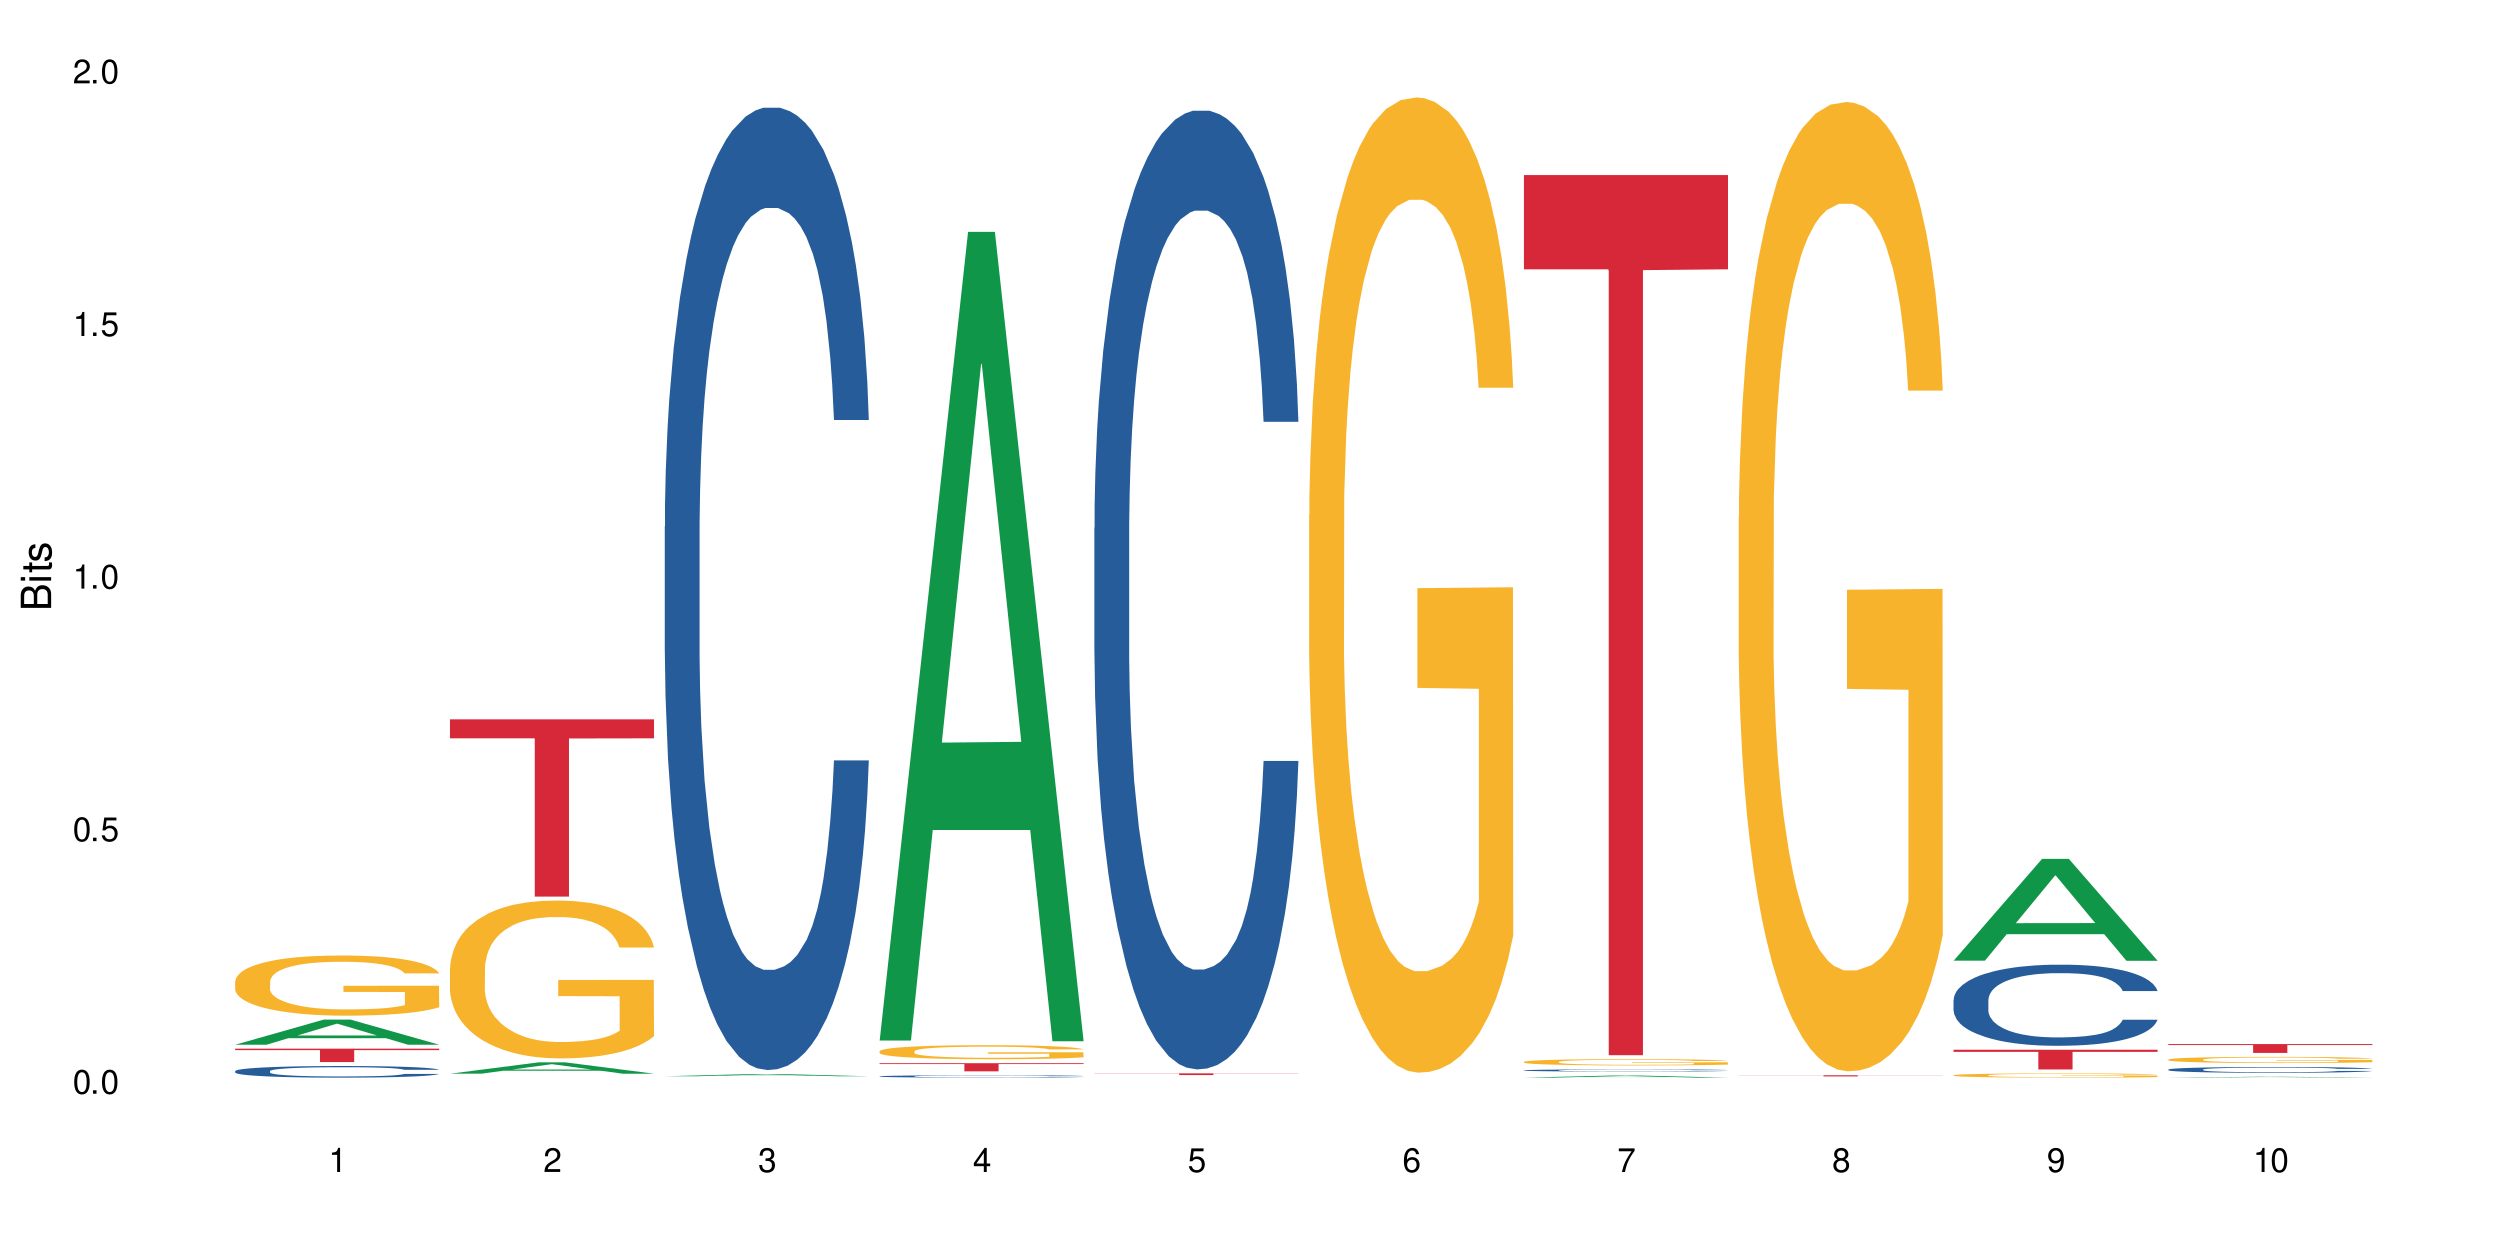 <?xml version="1.0" encoding="UTF-8"?>
<svg xmlns="http://www.w3.org/2000/svg" xmlns:xlink="http://www.w3.org/1999/xlink" width="720" height="360" viewBox="0 0 720 360">
<defs>
<g>
<g id="glyph-0-0">
</g>
<g id="glyph-0-1">
<path d="M 2.641 -6.938 C 2 -6.938 1.422 -6.656 1.078 -6.172 C 0.641 -5.562 0.406 -4.641 0.406 -3.359 C 0.406 -1.016 1.188 0.219 2.641 0.219 C 4.078 0.219 4.859 -1.016 4.859 -3.297 C 4.859 -4.641 4.656 -5.547 4.203 -6.172 C 3.844 -6.656 3.281 -6.938 2.641 -6.938 Z M 2.641 -6.188 C 3.547 -6.188 4 -5.25 4 -3.375 C 4 -1.406 3.562 -0.484 2.625 -0.484 C 1.734 -0.484 1.281 -1.438 1.281 -3.344 C 1.281 -5.25 1.734 -6.188 2.641 -6.188 Z M 2.641 -6.188 "/>
</g>
<g id="glyph-0-2">
<path d="M 1.828 -1 L 0.828 -1 L 0.828 0 L 1.828 0 Z M 1.828 -1 "/>
</g>
<g id="glyph-0-3">
<path d="M 4.562 -6.797 L 1.062 -6.797 L 0.547 -3.094 L 1.328 -3.094 C 1.719 -3.562 2.047 -3.734 2.578 -3.734 C 3.484 -3.734 4.062 -3.109 4.062 -2.094 C 4.062 -1.125 3.484 -0.531 2.578 -0.531 C 1.828 -0.531 1.375 -0.906 1.188 -1.672 L 0.328 -1.672 C 0.453 -1.109 0.547 -0.844 0.75 -0.594 C 1.125 -0.078 1.828 0.219 2.594 0.219 C 3.969 0.219 4.922 -0.781 4.922 -2.219 C 4.922 -3.562 4.031 -4.484 2.719 -4.484 C 2.25 -4.484 1.859 -4.359 1.469 -4.062 L 1.734 -5.969 L 4.562 -5.969 Z M 4.562 -6.797 "/>
</g>
<g id="glyph-0-4">
<path d="M 2.484 -4.938 L 2.484 0 L 3.328 0 L 3.328 -6.938 L 2.766 -6.938 C 2.469 -5.875 2.281 -5.734 0.984 -5.562 L 0.984 -4.938 Z M 2.484 -4.938 "/>
</g>
<g id="glyph-0-5">
<path d="M 4.859 -0.828 L 1.281 -0.828 C 1.359 -1.406 1.672 -1.781 2.5 -2.281 L 3.469 -2.828 C 4.406 -3.344 4.906 -4.062 4.906 -4.906 C 4.906 -5.484 4.672 -6.031 4.266 -6.406 C 3.859 -6.766 3.375 -6.938 2.719 -6.938 C 1.859 -6.938 1.219 -6.625 0.844 -6.031 C 0.609 -5.672 0.5 -5.234 0.484 -4.531 L 1.328 -4.531 C 1.359 -5.016 1.406 -5.281 1.531 -5.516 C 1.75 -5.938 2.188 -6.203 2.703 -6.203 C 3.469 -6.203 4.031 -5.641 4.031 -4.891 C 4.031 -4.344 3.719 -3.859 3.125 -3.516 L 2.234 -3 C 0.812 -2.172 0.406 -1.531 0.328 -0.016 L 4.859 -0.016 Z M 4.859 -0.828 "/>
</g>
<g id="glyph-0-6">
<path d="M 2.125 -3.188 L 2.578 -3.188 C 3.5 -3.188 3.984 -2.766 3.984 -1.922 C 3.984 -1.062 3.469 -0.531 2.594 -0.531 C 1.656 -0.531 1.203 -1 1.156 -2.016 L 0.312 -2.016 C 0.344 -1.453 0.438 -1.094 0.609 -0.781 C 0.953 -0.109 1.625 0.219 2.547 0.219 C 3.953 0.219 4.859 -0.625 4.859 -1.938 C 4.859 -2.828 4.516 -3.297 3.703 -3.594 C 4.344 -3.844 4.656 -4.328 4.656 -5.031 C 4.656 -6.219 3.875 -6.938 2.578 -6.938 C 1.203 -6.938 0.484 -6.172 0.453 -4.703 L 1.297 -4.703 C 1.312 -5.125 1.344 -5.359 1.453 -5.578 C 1.641 -5.969 2.062 -6.203 2.594 -6.203 C 3.344 -6.203 3.797 -5.75 3.797 -5 C 3.797 -4.516 3.609 -4.219 3.25 -4.047 C 3.016 -3.953 2.703 -3.922 2.125 -3.906 Z M 2.125 -3.188 "/>
</g>
<g id="glyph-0-7">
<path d="M 3.141 -1.672 L 3.141 0 L 3.984 0 L 3.984 -1.672 L 4.984 -1.672 L 4.984 -2.438 L 3.984 -2.438 L 3.984 -6.938 L 3.359 -6.938 L 0.266 -2.578 L 0.266 -1.672 Z M 3.141 -2.438 L 1 -2.438 L 3.141 -5.5 Z M 3.141 -2.438 "/>
</g>
<g id="glyph-0-8">
<path d="M 4.781 -5.125 C 4.609 -6.266 3.891 -6.938 2.844 -6.938 C 2.094 -6.938 1.422 -6.578 1.031 -5.953 C 0.594 -5.266 0.406 -4.422 0.406 -3.172 C 0.406 -2 0.578 -1.25 0.984 -0.641 C 1.359 -0.078 1.953 0.219 2.703 0.219 C 3.984 0.219 4.922 -0.75 4.922 -2.094 C 4.922 -3.375 4.062 -4.281 2.844 -4.281 C 2.172 -4.281 1.641 -4.031 1.281 -3.516 C 1.281 -5.234 1.828 -6.188 2.797 -6.188 C 3.391 -6.188 3.797 -5.797 3.938 -5.125 Z M 2.734 -3.531 C 3.547 -3.531 4.062 -2.953 4.062 -2.031 C 4.062 -1.156 3.484 -0.531 2.703 -0.531 C 1.922 -0.531 1.328 -1.188 1.328 -2.078 C 1.328 -2.938 1.906 -3.531 2.734 -3.531 Z M 2.734 -3.531 "/>
</g>
<g id="glyph-0-9">
<path d="M 4.984 -6.797 L 0.438 -6.797 L 0.438 -5.969 L 4.109 -5.969 C 2.5 -3.656 1.828 -2.234 1.328 0 L 2.219 0 C 2.594 -2.172 3.453 -4.047 4.984 -6.094 Z M 4.984 -6.797 "/>
</g>
<g id="glyph-0-10">
<path d="M 3.75 -3.656 C 4.469 -4.094 4.688 -4.438 4.688 -5.078 C 4.688 -6.172 3.844 -6.938 2.641 -6.938 C 1.438 -6.938 0.594 -6.172 0.594 -5.094 C 0.594 -4.438 0.812 -4.094 1.516 -3.656 C 0.734 -3.266 0.359 -2.703 0.359 -1.922 C 0.359 -0.656 1.281 0.219 2.641 0.219 C 3.984 0.219 4.922 -0.656 4.922 -1.922 C 4.922 -2.703 4.531 -3.266 3.75 -3.656 Z M 2.641 -6.188 C 3.359 -6.188 3.812 -5.75 3.812 -5.062 C 3.812 -4.406 3.344 -3.984 2.641 -3.984 C 1.922 -3.984 1.453 -4.406 1.453 -5.078 C 1.453 -5.75 1.922 -6.188 2.641 -6.188 Z M 2.641 -3.266 C 3.484 -3.266 4.062 -2.719 4.062 -1.906 C 4.062 -1.078 3.484 -0.531 2.625 -0.531 C 1.797 -0.531 1.219 -1.094 1.219 -1.906 C 1.219 -2.719 1.781 -3.266 2.641 -3.266 Z M 2.641 -3.266 "/>
</g>
<g id="glyph-0-11">
<path d="M 0.516 -1.578 C 0.672 -0.453 1.406 0.219 2.438 0.219 C 3.188 0.219 3.859 -0.141 4.266 -0.766 C 4.688 -1.453 4.891 -2.297 4.891 -3.547 C 4.891 -4.719 4.703 -5.453 4.312 -6.078 C 3.938 -6.641 3.344 -6.938 2.594 -6.938 C 1.297 -6.938 0.359 -5.969 0.359 -4.625 C 0.359 -3.344 1.234 -2.453 2.453 -2.453 C 3.094 -2.453 3.578 -2.672 4.016 -3.203 C 4 -1.484 3.469 -0.531 2.5 -0.531 C 1.906 -0.531 1.484 -0.906 1.359 -1.578 Z M 2.578 -6.203 C 3.375 -6.203 3.969 -5.531 3.969 -4.641 C 3.969 -3.797 3.391 -3.188 2.547 -3.188 C 1.734 -3.188 1.234 -3.766 1.234 -4.688 C 1.234 -5.562 1.797 -6.203 2.578 -6.203 Z M 2.578 -6.203 "/>
</g>
<g id="glyph-1-0">
</g>
<g id="glyph-1-1">
<path d="M 0 -0.953 L 0 -4.891 C 0 -5.719 -0.234 -6.344 -0.734 -6.797 C -1.188 -7.234 -1.812 -7.469 -2.5 -7.469 C -3.547 -7.469 -4.188 -7 -4.625 -5.875 C -4.984 -6.688 -5.625 -7.094 -6.531 -7.094 C -7.172 -7.094 -7.734 -6.859 -8.141 -6.391 C -8.562 -5.922 -8.75 -5.344 -8.75 -4.5 L -8.75 -0.953 Z M -4.984 -2.062 L -7.766 -2.062 L -7.766 -4.219 C -7.766 -4.844 -7.688 -5.203 -7.453 -5.5 C -7.219 -5.812 -6.859 -5.969 -6.375 -5.969 C -5.891 -5.969 -5.531 -5.812 -5.297 -5.5 C -5.062 -5.203 -4.984 -4.844 -4.984 -4.219 Z M -0.984 -2.062 L -4 -2.062 L -4 -4.781 C -4 -5.766 -3.438 -6.359 -2.484 -6.359 C -1.547 -6.359 -0.984 -5.766 -0.984 -4.781 Z M -0.984 -2.062 "/>
</g>
<g id="glyph-1-2">
<path d="M -6.281 -1.797 L -6.281 -0.797 L 0 -0.797 L 0 -1.797 Z M -8.75 -1.797 L -8.75 -0.797 L -7.484 -0.797 L -7.484 -1.797 Z M -8.75 -1.797 "/>
</g>
<g id="glyph-1-3">
<path d="M -6.281 -3.047 L -6.281 -2.016 L -8.016 -2.016 L -8.016 -1.016 L -6.281 -1.016 L -6.281 -0.172 L -5.469 -0.172 L -5.469 -1.016 L -0.719 -1.016 C -0.078 -1.016 0.281 -1.453 0.281 -2.234 C 0.281 -2.5 0.25 -2.719 0.188 -3.047 L -0.641 -3.047 C -0.609 -2.906 -0.594 -2.766 -0.594 -2.562 C -0.594 -2.141 -0.719 -2.016 -1.156 -2.016 L -5.469 -2.016 L -5.469 -3.047 Z M -6.281 -3.047 "/>
</g>
<g id="glyph-1-4">
<path d="M -4.531 -5.25 C -5.766 -5.25 -6.469 -4.422 -6.469 -2.969 C -6.469 -1.516 -5.719 -0.562 -4.547 -0.562 C -3.562 -0.562 -3.094 -1.062 -2.734 -2.562 L -2.516 -3.484 C -2.344 -4.188 -2.094 -4.469 -1.641 -4.469 C -1.047 -4.469 -0.641 -3.875 -0.641 -3 C -0.641 -2.453 -0.797 -2 -1.062 -1.75 C -1.25 -1.594 -1.422 -1.531 -1.875 -1.469 L -1.875 -0.406 C -0.422 -0.453 0.281 -1.266 0.281 -2.922 C 0.281 -4.5 -0.5 -5.516 -1.719 -5.516 C -2.656 -5.516 -3.172 -4.984 -3.469 -3.734 L -3.703 -2.766 C -3.891 -1.953 -4.156 -1.609 -4.594 -1.609 C -5.188 -1.609 -5.547 -2.125 -5.547 -2.938 C -5.547 -3.75 -5.203 -4.172 -4.531 -4.203 Z M -4.531 -5.25 "/>
</g>
</g>
</defs>
<rect x="-72" y="-36" width="864" height="432" fill="rgb(100%, 100%, 100%)" fill-opacity="1"/>
<path fill-rule="nonzero" fill="rgb(6.275%, 58.824%, 28.235%)" fill-opacity="1" d="M 67.73 300.879 L 67.793 300.871 L 93.223 293.648 L 100.945 293.648 L 126.5 300.887 L 117.52 300.887 L 111.117 298.996 L 83.051 298.996 L 76.773 300.879 L 67.73 300.879 L 85.75 298.215 L 108.543 298.207 L 97.176 294.832 L 97.051 294.824 L 96.926 294.844 L 85.688 298.207 L 85.75 298.215 Z M 67.73 300.879 "/>
<path fill-rule="nonzero" fill="rgb(14.51%, 36.078%, 60%)" fill-opacity="1" d="M 67.73 308.473 L 67.801 308.469 L 67.801 308.395 L 68.02 308.277 L 68.52 308.133 L 69.02 308.031 L 70.312 307.852 L 72.102 307.676 L 73.965 307.543 L 75.328 307.461 L 76.547 307.402 L 79.34 307.289 L 81.133 307.23 L 83.066 307.176 L 85.434 307.125 L 87.152 307.094 L 91.023 307.047 L 93.891 307.023 L 96.113 307.016 L 100.914 307.016 L 103.781 307.027 L 105.859 307.043 L 108.152 307.066 L 110.086 307.094 L 113.457 307.16 L 116.465 307.246 L 117.828 307.297 L 119.977 307.391 L 121.625 307.484 L 122.773 307.562 L 124.062 307.676 L 125.207 307.812 L 126.07 307.969 L 126.5 308.102 L 116.465 308.102 L 115.965 307.98 L 115.391 307.883 L 114.316 307.758 L 113.238 307.668 L 111.734 307.582 L 110.375 307.523 L 108.512 307.465 L 106.863 307.43 L 105.141 307.402 L 103.492 307.383 L 100.34 307.363 L 96.684 307.363 L 95.324 307.371 L 92.527 307.395 L 91.023 307.414 L 88.871 307.457 L 87.367 307.5 L 85.578 307.559 L 84.359 307.613 L 82.852 307.691 L 81.777 307.762 L 80.559 307.863 L 79.844 307.938 L 79.199 308.023 L 78.625 308.125 L 78.195 308.234 L 77.906 308.348 L 77.766 308.457 L 77.766 308.93 L 77.906 309.039 L 78.266 309.168 L 79.199 309.355 L 80.559 309.52 L 82.137 309.648 L 83.641 309.738 L 84.5 309.781 L 85.648 309.832 L 87.441 309.891 L 90.02 309.953 L 91.523 309.977 L 93.816 310 L 96.184 310.016 L 99.336 310.016 L 102.133 310 L 103.996 309.984 L 105.93 309.961 L 108.582 309.91 L 110.23 309.859 L 111.664 309.801 L 112.738 309.746 L 113.457 309.695 L 114.531 309.602 L 115.391 309.496 L 116.035 309.391 L 116.465 309.285 L 126.5 309.285 L 126.07 309.406 L 125.422 309.527 L 124.777 309.617 L 123.777 309.723 L 122.629 309.816 L 120.98 309.926 L 119.617 309.996 L 117.828 310.07 L 116.18 310.129 L 114.387 310.184 L 111.734 310.242 L 110.016 310.273 L 108.152 310.301 L 105.93 310.324 L 103.137 310.348 L 100.125 310.359 L 97.328 310.363 L 94.32 310.355 L 92.098 310.344 L 89.16 310.316 L 85.504 310.262 L 82.852 310.203 L 80.773 310.145 L 78.984 310.086 L 76.977 310 L 74.395 309.867 L 72.82 309.762 L 71.746 309.676 L 70.527 309.559 L 69.664 309.449 L 68.664 309.277 L 67.945 309.062 L 67.73 308.895 Z M 67.73 308.473 "/>
<path fill-rule="nonzero" fill="rgb(96.863%, 70.196%, 16.863%)" fill-opacity="1" d="M 67.73 282.609 L 67.801 282.59 L 67.801 282.273 L 68.09 281.562 L 68.805 280.582 L 69.738 279.773 L 70.742 279.141 L 71.387 278.809 L 72.461 278.336 L 73.395 277.988 L 75.758 277.273 L 78.77 276.609 L 80.418 276.324 L 82.281 276.055 L 84.93 275.754 L 86.148 275.645 L 89.875 275.391 L 94.105 275.234 L 98.762 275.184 L 100.914 275.199 L 103.852 275.266 L 107.863 275.438 L 110.16 275.598 L 111.949 275.754 L 113.812 275.961 L 116.105 276.277 L 118.258 276.656 L 119.977 277.035 L 121.695 277.512 L 123.129 278.02 L 124.348 278.57 L 125.422 279.238 L 126.07 279.789 L 126.5 280.344 L 116.535 280.344 L 115.965 279.789 L 115.32 279.363 L 114.242 278.84 L 113.168 278.461 L 112.094 278.16 L 110.086 277.75 L 108.367 277.496 L 106.215 277.273 L 104.137 277.133 L 101.773 277.035 L 100.34 277.004 L 96.543 277.004 L 93.102 277.117 L 91.094 277.242 L 89.66 277.371 L 87.656 277.605 L 86.438 277.797 L 85.719 277.922 L 83.57 278.414 L 82.137 278.855 L 81.348 279.156 L 80.344 279.633 L 79.629 280.059 L 78.84 280.691 L 78.41 281.168 L 77.836 282.242 L 77.766 285.094 L 77.98 285.695 L 78.41 286.344 L 78.984 286.91 L 79.844 287.512 L 80.703 287.973 L 82.207 288.59 L 83.496 289 L 84.5 289.27 L 86.438 289.699 L 87.227 289.84 L 89.09 290.125 L 91.023 290.348 L 93.387 290.535 L 95.18 290.633 L 98.047 290.711 L 101.703 290.711 L 106 290.617 L 108.727 290.488 L 110.59 290.363 L 111.809 290.25 L 113.312 290.078 L 114.387 289.918 L 115.391 289.746 L 116.609 289.477 L 116.609 285.695 L 98.906 285.676 L 98.906 283.906 L 126.426 283.891 L 126.5 290.078 L 124.992 290.504 L 123.129 290.914 L 121.34 291.234 L 119.477 291.5 L 116.824 291.801 L 114.672 291.992 L 111.375 292.215 L 108.367 292.355 L 105.215 292.449 L 102.418 292.5 L 99.121 292.516 L 96.184 292.484 L 93.031 292.387 L 90.52 292.262 L 88.227 292.102 L 85.934 291.898 L 83.066 291.566 L 81.203 291.297 L 79.27 290.965 L 77.336 290.566 L 75.613 290.141 L 74.469 289.809 L 73.32 289.43 L 72.102 288.953 L 70.957 288.414 L 70.098 287.926 L 69.309 287.371 L 68.734 286.848 L 68.16 286.137 L 67.875 285.566 L 67.73 285.078 Z M 67.73 282.609 "/>
<path fill-rule="nonzero" fill="rgb(83.922%, 15.686%, 22.353%)" fill-opacity="1" d="M 67.73 302.02 L 126.5 302.02 L 126.5 302.434 L 102.008 302.438 L 102.008 305.883 L 92.152 305.883 L 92.152 302.441 L 92.008 302.434 L 67.73 302.434 Z M 67.73 302.02 "/>
<path fill-rule="nonzero" fill="rgb(6.275%, 58.824%, 28.235%)" fill-opacity="1" d="M 129.594 309.223 L 129.656 309.223 L 155.082 305.961 L 162.805 305.961 L 188.359 309.227 L 179.383 309.227 L 172.977 308.375 L 144.91 308.375 L 138.633 309.223 L 129.594 309.223 L 147.613 308.02 L 170.402 308.02 L 159.039 306.492 L 158.914 306.488 L 158.789 306.5 L 147.547 308.02 L 147.613 308.02 Z M 129.594 309.223 "/>
<path fill-rule="nonzero" fill="rgb(14.51%, 36.078%, 60%)" fill-opacity="1" d="M 129.594 310.363 L 130.379 310.363 L 130.883 310.359 L 188.359 310.359 L 141.059 310.359 L 140.484 310.363 L 139.625 310.363 L 188.359 310.363 Z M 129.594 310.363 "/>
<path fill-rule="nonzero" fill="rgb(96.863%, 70.196%, 16.863%)" fill-opacity="1" d="M 129.594 278.828 L 129.664 278.785 L 129.664 277.953 L 129.949 276.086 L 130.668 273.512 L 131.598 271.391 L 132.602 269.73 L 133.246 268.859 L 134.32 267.613 L 135.254 266.699 L 137.617 264.832 L 140.629 263.086 L 142.277 262.34 L 144.141 261.633 L 146.793 260.844 L 148.012 260.551 L 151.738 259.887 L 155.965 259.473 L 160.625 259.348 L 162.773 259.391 L 165.711 259.555 L 169.727 260.012 L 172.02 260.43 L 173.812 260.844 L 175.676 261.383 L 177.969 262.215 L 180.117 263.211 L 181.836 264.207 L 183.559 265.453 L 184.992 266.781 L 186.211 268.234 L 187.285 269.98 L 187.93 271.434 L 188.359 272.887 L 178.398 272.887 L 177.824 271.434 L 177.18 270.312 L 176.105 268.941 L 175.031 267.945 L 173.953 267.156 L 171.949 266.074 L 170.227 265.41 L 168.078 264.832 L 166 264.457 L 163.633 264.207 L 162.199 264.125 L 158.402 264.125 L 154.961 264.414 L 152.957 264.746 L 151.523 265.078 L 149.516 265.703 L 148.297 266.199 L 147.582 266.531 L 145.43 267.82 L 143.996 268.984 L 143.207 269.773 L 142.207 271.02 L 141.488 272.141 L 140.699 273.801 L 140.27 275.047 L 139.695 277.871 L 139.625 285.348 L 139.84 286.926 L 140.27 288.629 L 140.844 290.125 L 141.703 291.703 L 142.562 292.906 L 144.07 294.527 L 145.359 295.605 L 146.363 296.312 L 148.297 297.434 L 149.086 297.805 L 150.949 298.555 L 152.883 299.137 L 155.25 299.633 L 157.039 299.883 L 159.906 300.09 L 163.562 300.09 L 167.863 299.84 L 170.586 299.508 L 172.449 299.176 L 173.668 298.887 L 175.172 298.43 L 176.246 298.016 L 177.25 297.559 L 178.469 296.852 L 178.469 286.926 L 160.766 286.883 L 160.766 282.23 L 188.289 282.191 L 188.359 298.43 L 186.855 299.551 L 184.992 300.629 L 183.199 301.461 L 181.336 302.168 L 178.684 302.957 L 176.535 303.453 L 173.238 304.035 L 170.227 304.41 L 167.074 304.66 L 164.277 304.785 L 160.984 304.824 L 158.043 304.742 L 154.891 304.492 L 152.383 304.16 L 150.09 303.746 L 147.797 303.207 L 144.93 302.332 L 143.066 301.629 L 141.129 300.754 L 139.195 299.719 L 137.477 298.594 L 136.328 297.723 L 135.184 296.727 L 133.965 295.48 L 132.816 294.07 L 131.957 292.781 L 131.168 291.328 L 130.594 289.957 L 130.023 288.09 L 129.734 286.594 L 129.594 285.305 Z M 129.594 278.828 "/>
<path fill-rule="nonzero" fill="rgb(83.922%, 15.686%, 22.353%)" fill-opacity="1" d="M 129.594 207.172 L 188.359 207.172 L 188.359 212.637 L 163.867 212.684 L 163.867 258.215 L 154.012 258.215 L 154.012 212.734 L 153.871 212.637 L 129.594 212.637 Z M 129.594 207.172 "/>
<path fill-rule="nonzero" fill="rgb(6.275%, 58.824%, 28.235%)" fill-opacity="1" d="M 191.453 309.965 L 191.516 309.965 L 216.945 309.312 L 224.668 309.312 L 250.219 309.965 L 241.242 309.965 L 234.84 309.797 L 206.773 309.797 L 200.492 309.965 L 191.453 309.965 L 209.473 309.727 L 232.266 309.727 L 220.898 309.422 L 220.773 309.418 L 220.648 309.422 L 209.41 309.727 L 209.473 309.727 Z M 191.453 309.965 "/>
<path fill-rule="nonzero" fill="rgb(14.51%, 36.078%, 60%)" fill-opacity="1" d="M 191.453 151.613 L 191.523 151.363 L 191.523 145.281 L 191.738 135.656 L 192.242 123.496 L 192.742 115.133 L 194.031 100.188 L 195.824 85.746 L 197.688 74.598 L 199.051 68.012 L 200.27 62.945 L 203.062 53.57 L 204.855 48.758 L 206.789 44.453 L 209.156 40.145 L 210.875 37.613 L 214.746 33.559 L 217.613 31.785 L 219.832 31.023 L 224.637 31.023 L 227.5 32.039 L 229.582 33.305 L 231.875 35.332 L 233.809 37.613 L 237.176 43.184 L 240.188 50.277 L 241.547 54.332 L 243.699 62.188 L 245.348 69.785 L 246.492 76.371 L 247.785 85.746 L 248.93 97.148 L 249.789 110.066 L 250.219 120.961 L 240.188 120.961 L 239.684 110.828 L 239.113 102.973 L 238.035 92.586 L 236.961 85.238 L 235.457 77.895 L 234.094 73.078 L 232.23 68.266 L 230.582 65.227 L 228.863 62.945 L 227.215 61.426 L 224.062 59.906 L 220.406 59.906 L 219.043 60.414 L 216.25 62.438 L 214.746 64.211 L 212.594 67.758 L 211.09 71.051 L 209.297 76.121 L 208.078 80.426 L 206.574 87.012 L 205.5 92.84 L 204.281 101.199 L 203.566 107.535 L 202.918 114.629 L 202.348 122.988 L 201.918 131.855 L 201.629 141.227 L 201.484 150.348 L 201.484 189.617 L 201.629 198.738 L 201.988 209.379 L 202.918 224.832 L 204.281 238.258 L 205.859 248.898 L 207.363 256.5 L 208.223 260.047 L 209.371 264.098 L 211.16 269.164 L 213.742 274.234 L 215.246 276.258 L 217.539 278.285 L 219.906 279.301 L 223.059 279.301 L 225.852 278.285 L 227.715 277.02 L 229.652 274.992 L 232.305 270.688 L 233.953 266.633 L 235.387 261.82 L 236.461 257.004 L 237.176 252.953 L 238.254 245.098 L 239.113 236.484 L 239.758 227.617 L 240.188 219.004 L 250.219 219.004 L 249.789 229.137 L 249.145 239.02 L 248.5 246.363 L 247.496 255.23 L 246.352 263.086 L 244.703 271.953 L 243.34 277.777 L 241.547 284.113 L 239.898 288.926 L 238.109 293.234 L 235.457 298.301 L 233.738 300.832 L 231.875 303.113 L 229.652 305.141 L 226.855 306.914 L 223.848 307.926 L 221.051 308.18 L 218.043 307.672 L 215.82 306.66 L 212.883 304.379 L 209.227 299.82 L 206.574 295.008 L 204.496 290.191 L 202.703 285.125 L 200.699 278.285 L 198.117 267.141 L 196.543 258.523 L 195.465 251.434 L 194.246 241.551 L 193.387 232.684 L 192.383 218.496 L 191.668 200.512 L 191.453 186.578 Z M 191.453 151.613 "/>
<path fill-rule="nonzero" fill="rgb(6.275%, 58.824%, 28.235%)" fill-opacity="1" d="M 253.312 299.664 L 253.375 299.445 L 278.805 66.785 L 286.527 66.785 L 312.082 299.883 L 303.102 299.883 L 296.699 239.039 L 268.633 239.039 L 262.355 299.664 L 253.312 299.664 L 271.332 213.867 L 294.125 213.648 L 282.762 104.871 L 282.633 104.652 L 282.508 105.309 L 271.27 213.648 L 271.332 213.867 Z M 253.312 299.664 "/>
<path fill-rule="nonzero" fill="rgb(14.51%, 36.078%, 60%)" fill-opacity="1" d="M 253.312 309.977 L 253.387 309.977 L 253.387 309.961 L 253.602 309.938 L 254.102 309.906 L 254.605 309.887 L 255.895 309.852 L 257.684 309.816 L 259.547 309.789 L 260.91 309.77 L 262.129 309.758 L 264.922 309.734 L 266.715 309.723 L 268.652 309.715 L 271.016 309.703 L 272.734 309.695 L 276.605 309.688 L 279.473 309.684 L 281.695 309.68 L 286.496 309.68 L 289.363 309.684 L 291.441 309.688 L 293.734 309.691 L 295.668 309.695 L 299.039 309.711 L 302.047 309.727 L 303.41 309.738 L 305.559 309.758 L 307.207 309.777 L 308.355 309.793 L 309.645 309.816 L 310.793 309.844 L 311.652 309.875 L 312.082 309.902 L 302.047 309.902 L 301.547 309.875 L 300.973 309.859 L 299.898 309.832 L 298.824 309.812 L 297.316 309.797 L 295.957 309.785 L 294.094 309.773 L 292.445 309.766 L 290.723 309.758 L 289.074 309.754 L 285.922 309.75 L 282.266 309.75 L 280.906 309.754 L 278.109 309.758 L 276.605 309.762 L 274.457 309.77 L 272.949 309.777 L 271.16 309.793 L 269.941 309.801 L 268.434 309.816 L 267.359 309.832 L 266.141 309.852 L 265.426 309.867 L 264.781 309.887 L 264.207 309.906 L 263.777 309.93 L 263.492 309.953 L 263.348 309.973 L 263.348 310.07 L 263.492 310.094 L 263.848 310.121 L 264.781 310.156 L 266.141 310.191 L 267.719 310.215 L 269.223 310.234 L 270.082 310.242 L 271.23 310.254 L 273.023 310.266 L 275.602 310.277 L 277.105 310.285 L 279.402 310.289 L 281.766 310.293 L 284.918 310.293 L 287.715 310.289 L 289.578 310.285 L 291.512 310.281 L 294.164 310.27 L 295.812 310.262 L 297.246 310.25 L 298.32 310.238 L 299.039 310.227 L 300.113 310.207 L 300.973 310.188 L 301.617 310.164 L 302.047 310.145 L 312.082 310.145 L 311.652 310.168 L 311.008 310.191 L 310.363 310.211 L 309.359 310.23 L 308.211 310.25 L 306.562 310.273 L 305.203 310.289 L 303.41 310.305 L 301.762 310.316 L 299.969 310.324 L 297.316 310.34 L 295.598 310.344 L 293.734 310.352 L 291.512 310.355 L 288.719 310.359 L 285.707 310.363 L 282.914 310.363 L 279.902 310.359 L 277.68 310.359 L 274.742 310.352 L 271.086 310.344 L 268.434 310.332 L 266.355 310.316 L 264.566 310.305 L 262.559 310.289 L 259.98 310.262 L 258.402 310.242 L 257.328 310.223 L 256.109 310.199 L 255.25 310.176 L 254.246 310.141 L 253.527 310.098 L 253.312 310.062 Z M 253.312 309.977 "/>
<path fill-rule="nonzero" fill="rgb(96.863%, 70.196%, 16.863%)" fill-opacity="1" d="M 253.312 302.75 L 253.387 302.746 L 253.387 302.672 L 253.672 302.508 L 254.387 302.277 L 255.32 302.09 L 256.324 301.941 L 256.969 301.863 L 258.043 301.754 L 258.977 301.672 L 261.34 301.504 L 264.352 301.352 L 266 301.285 L 267.863 301.223 L 270.516 301.152 L 271.73 301.125 L 275.461 301.066 L 279.688 301.031 L 284.348 301.02 L 286.496 301.023 L 289.434 301.035 L 293.449 301.078 L 295.742 301.113 L 297.531 301.152 L 299.395 301.199 L 301.691 301.273 L 303.84 301.363 L 305.559 301.449 L 307.281 301.562 L 308.715 301.68 L 309.93 301.809 L 311.008 301.965 L 311.652 302.094 L 312.082 302.223 L 302.121 302.223 L 301.547 302.094 L 300.902 301.992 L 299.824 301.871 L 298.75 301.781 L 297.676 301.711 L 295.668 301.617 L 293.949 301.559 L 291.801 301.504 L 289.723 301.473 L 287.355 301.449 L 285.922 301.441 L 282.125 301.441 L 278.684 301.469 L 276.676 301.5 L 275.242 301.527 L 273.238 301.582 L 272.02 301.629 L 271.301 301.656 L 269.152 301.77 L 267.719 301.875 L 266.93 301.945 L 265.926 302.055 L 265.211 302.156 L 264.422 302.305 L 263.992 302.414 L 263.418 302.664 L 263.348 303.328 L 263.562 303.469 L 263.992 303.621 L 264.566 303.754 L 265.426 303.895 L 266.285 304 L 267.789 304.145 L 269.082 304.242 L 270.082 304.305 L 272.02 304.402 L 272.809 304.438 L 274.672 304.504 L 276.605 304.555 L 278.973 304.598 L 280.762 304.621 L 283.629 304.641 L 287.285 304.641 L 291.586 304.617 L 294.309 304.59 L 296.172 304.559 L 297.391 304.531 L 298.895 304.492 L 299.969 304.457 L 300.973 304.414 L 302.191 304.352 L 302.191 303.469 L 284.488 303.465 L 284.488 303.051 L 312.008 303.047 L 312.082 304.492 L 310.578 304.594 L 308.715 304.688 L 306.922 304.762 L 305.059 304.824 L 302.406 304.895 L 300.258 304.938 L 296.961 304.992 L 293.949 305.023 L 290.797 305.047 L 288 305.059 L 284.703 305.062 L 281.766 305.055 L 278.613 305.031 L 276.105 305 L 273.812 304.965 L 271.516 304.918 L 268.652 304.84 L 266.789 304.777 L 264.852 304.699 L 262.918 304.605 L 261.195 304.508 L 260.051 304.43 L 258.902 304.34 L 257.684 304.23 L 256.539 304.105 L 255.68 303.992 L 254.891 303.859 L 254.316 303.738 L 253.742 303.574 L 253.457 303.441 L 253.312 303.324 Z M 253.312 302.75 "/>
<path fill-rule="nonzero" fill="rgb(83.922%, 15.686%, 22.353%)" fill-opacity="1" d="M 253.312 306.195 L 312.082 306.195 L 312.082 306.445 L 287.59 306.449 L 287.59 308.547 L 277.734 308.547 L 277.734 306.449 L 277.594 306.445 L 253.312 306.445 Z M 253.312 306.195 "/>
<path fill-rule="nonzero" fill="rgb(14.51%, 36.078%, 60%)" fill-opacity="1" d="M 315.176 152.023 L 315.246 151.773 L 315.246 145.715 L 315.461 136.125 L 315.961 124.012 L 316.465 115.684 L 317.754 100.793 L 319.547 86.41 L 321.41 75.305 L 322.77 68.742 L 323.988 63.695 L 326.785 54.355 L 328.578 49.562 L 330.512 45.273 L 332.875 40.98 L 334.598 38.457 L 338.465 34.422 L 341.332 32.652 L 343.555 31.895 L 348.355 31.895 L 351.223 32.906 L 353.301 34.168 L 355.594 36.188 L 357.531 38.457 L 360.898 44.012 L 363.91 51.078 L 365.27 55.113 L 367.422 62.938 L 369.07 70.508 L 370.215 77.07 L 371.504 86.41 L 372.652 97.766 L 373.512 110.637 L 373.941 121.488 L 363.91 121.488 L 363.406 111.395 L 362.832 103.57 L 361.758 93.223 L 360.684 85.902 L 359.18 78.586 L 357.816 73.789 L 355.953 68.996 L 354.305 65.965 L 352.586 63.695 L 350.938 62.18 L 347.785 60.668 L 344.129 60.668 L 342.766 61.172 L 339.973 63.191 L 338.465 64.957 L 336.316 68.488 L 334.812 71.77 L 333.02 76.82 L 331.801 81.109 L 330.297 87.672 L 329.223 93.477 L 328.004 101.805 L 327.285 108.113 L 326.641 115.18 L 326.066 123.508 L 325.637 132.34 L 325.352 141.68 L 325.207 150.762 L 325.207 189.883 L 325.352 198.965 L 325.711 209.566 L 326.641 224.961 L 328.004 238.336 L 329.578 248.938 L 331.086 256.508 L 331.945 260.039 L 333.09 264.078 L 334.883 269.125 L 337.465 274.172 L 338.969 276.191 L 341.262 278.211 L 343.625 279.219 L 346.781 279.219 L 349.574 278.211 L 351.438 276.949 L 353.375 274.93 L 356.023 270.641 L 357.672 266.602 L 359.105 261.809 L 360.184 257.012 L 360.898 252.973 L 361.973 245.148 L 362.832 236.57 L 363.48 227.738 L 363.91 219.156 L 373.941 219.156 L 373.512 229.25 L 372.867 239.094 L 372.223 246.414 L 371.219 255.246 L 370.07 263.07 L 368.422 271.902 L 367.062 277.707 L 365.27 284.016 L 363.621 288.812 L 361.832 293.102 L 359.18 298.148 L 357.457 300.672 L 355.594 302.945 L 353.375 304.961 L 350.578 306.73 L 347.57 307.738 L 344.773 307.992 L 341.762 307.484 L 339.543 306.477 L 336.602 304.207 L 332.949 299.664 L 330.297 294.867 L 328.219 290.074 L 326.426 285.023 L 324.418 278.211 L 321.84 267.105 L 320.262 258.527 L 319.188 251.461 L 317.969 241.617 L 317.109 232.785 L 316.105 218.652 L 315.391 200.734 L 315.176 186.852 Z M 315.176 152.023 "/>
<path fill-rule="nonzero" fill="rgb(83.922%, 15.686%, 22.353%)" fill-opacity="1" d="M 315.176 309.125 L 373.941 309.125 L 373.941 309.18 L 349.449 309.18 L 349.449 309.621 L 339.594 309.621 L 339.594 309.18 L 315.176 309.18 Z M 315.176 309.125 "/>
<path fill-rule="nonzero" fill="rgb(96.863%, 70.196%, 16.863%)" fill-opacity="1" d="M 377.035 148.355 L 377.105 148.098 L 377.105 142.969 L 377.395 131.426 L 378.109 115.52 L 379.043 102.438 L 380.047 92.176 L 380.691 86.789 L 381.766 79.094 L 382.695 73.453 L 385.062 61.91 L 388.07 51.137 L 389.719 46.52 L 391.582 42.156 L 394.234 37.285 L 395.453 35.488 L 399.18 31.383 L 403.41 28.82 L 408.066 28.051 L 410.219 28.305 L 413.156 29.332 L 417.168 32.152 L 419.461 34.719 L 421.254 37.285 L 423.117 40.617 L 425.41 45.75 L 427.562 51.906 L 429.281 58.062 L 431 65.758 L 432.434 73.965 L 433.652 82.941 L 434.727 93.715 L 435.375 102.695 L 435.805 111.672 L 425.84 111.672 L 425.27 102.695 L 424.621 95.77 L 423.547 87.305 L 422.473 81.148 L 421.398 76.273 L 419.391 69.605 L 417.672 65.5 L 415.52 61.91 L 413.441 59.602 L 411.078 58.062 L 409.645 57.547 L 405.848 57.547 L 402.406 59.344 L 400.398 61.395 L 398.965 63.449 L 396.961 67.297 L 395.742 70.375 L 395.023 72.426 L 392.875 80.379 L 391.441 87.559 L 390.652 92.434 L 389.648 100.129 L 388.934 107.055 L 388.145 117.316 L 387.715 125.012 L 387.141 142.453 L 387.07 188.625 L 387.285 198.375 L 387.715 208.891 L 388.289 218.125 L 389.148 227.871 L 390.008 235.312 L 391.512 245.316 L 392.801 251.984 L 393.805 256.344 L 395.742 263.27 L 396.527 265.578 L 398.391 270.195 L 400.328 273.789 L 402.691 276.867 L 404.484 278.406 L 407.352 279.688 L 411.008 279.688 L 415.305 278.148 L 418.031 276.098 L 419.895 274.043 L 421.109 272.25 L 422.617 269.426 L 423.691 266.863 L 424.695 264.039 L 425.914 259.68 L 425.914 198.375 L 408.211 198.117 L 408.211 169.387 L 435.73 169.133 L 435.805 269.426 L 434.297 276.352 L 432.434 283.023 L 430.645 288.152 L 428.781 292.512 L 426.129 297.387 L 423.977 300.465 L 420.68 304.055 L 417.672 306.363 L 414.52 307.902 L 411.723 308.672 L 408.426 308.93 L 405.488 308.418 L 402.336 306.879 L 399.824 304.824 L 397.531 302.262 L 395.238 298.926 L 392.371 293.539 L 390.508 289.18 L 388.574 283.793 L 386.641 277.379 L 384.918 270.453 L 383.773 265.066 L 382.625 258.91 L 381.406 251.215 L 380.262 242.492 L 379.398 234.543 L 378.613 225.562 L 378.039 217.098 L 377.465 205.555 L 377.18 196.32 L 377.035 188.371 Z M 377.035 148.355 "/>
<path fill-rule="nonzero" fill="rgb(6.275%, 58.824%, 28.235%)" fill-opacity="1" d="M 438.895 310.363 L 438.957 310.363 L 464.387 309.75 L 472.109 309.75 L 497.664 310.363 L 488.688 310.363 L 482.281 310.203 L 454.215 310.203 L 447.938 310.363 L 438.895 310.363 L 456.914 310.137 L 479.707 310.137 L 468.344 309.848 L 468.219 309.848 L 468.09 309.852 L 456.852 310.137 L 456.914 310.137 Z M 438.895 310.363 "/>
<path fill-rule="nonzero" fill="rgb(14.51%, 36.078%, 60%)" fill-opacity="1" d="M 438.895 308.258 L 438.969 308.254 L 438.969 308.242 L 439.184 308.219 L 439.684 308.191 L 440.188 308.172 L 441.477 308.137 L 443.27 308.105 L 445.133 308.078 L 446.492 308.066 L 447.711 308.055 L 450.508 308.031 L 452.297 308.02 L 454.234 308.012 L 456.598 308 L 458.316 307.996 L 462.188 307.984 L 465.055 307.98 L 474.945 307.98 L 477.023 307.984 L 479.316 307.988 L 481.254 307.996 L 484.621 308.008 L 487.629 308.023 L 488.992 308.031 L 491.141 308.051 L 492.789 308.07 L 493.938 308.082 L 495.227 308.105 L 496.375 308.133 L 497.234 308.16 L 497.664 308.188 L 487.629 308.188 L 487.129 308.164 L 486.555 308.145 L 485.48 308.121 L 484.406 308.105 L 482.898 308.086 L 481.539 308.078 L 479.676 308.066 L 478.027 308.059 L 476.309 308.055 L 474.66 308.051 L 471.504 308.047 L 466.488 308.047 L 463.691 308.051 L 462.188 308.055 L 460.039 308.062 L 458.535 308.07 L 456.742 308.082 L 455.523 308.094 L 454.02 308.109 L 452.941 308.121 L 451.727 308.141 L 451.008 308.156 L 450.363 308.172 L 449.789 308.191 L 449.359 308.211 L 449.074 308.234 L 448.93 308.254 L 448.93 308.344 L 449.074 308.363 L 449.43 308.391 L 450.363 308.426 L 451.727 308.457 L 453.301 308.48 L 454.805 308.496 L 455.668 308.504 L 456.812 308.516 L 458.605 308.527 L 461.184 308.539 L 462.691 308.543 L 464.984 308.547 L 467.348 308.551 L 470.5 308.551 L 473.297 308.547 L 475.16 308.543 L 477.094 308.539 L 479.746 308.531 L 481.395 308.52 L 482.828 308.508 L 483.902 308.5 L 484.621 308.488 L 485.695 308.473 L 486.555 308.449 L 487.199 308.43 L 487.629 308.41 L 497.664 308.41 L 497.234 308.434 L 496.59 308.457 L 495.945 308.473 L 494.941 308.492 L 493.793 308.512 L 492.145 308.531 L 490.785 308.547 L 488.992 308.559 L 487.344 308.57 L 485.551 308.582 L 482.898 308.594 L 481.18 308.598 L 479.316 308.605 L 477.094 308.609 L 474.301 308.613 L 471.289 308.613 L 468.496 308.617 L 465.484 308.613 L 463.262 308.613 L 460.324 308.605 L 456.668 308.598 L 454.02 308.586 L 451.941 308.574 L 450.148 308.562 L 448.141 308.547 L 445.562 308.52 L 443.984 308.5 L 442.91 308.484 L 441.691 308.461 L 440.832 308.441 L 439.828 308.41 L 439.109 308.367 L 438.895 308.336 Z M 438.895 308.258 "/>
<path fill-rule="nonzero" fill="rgb(96.863%, 70.196%, 16.863%)" fill-opacity="1" d="M 438.895 305.809 L 438.969 305.805 L 438.969 305.773 L 439.254 305.699 L 439.973 305.598 L 440.902 305.512 L 441.906 305.445 L 442.551 305.41 L 443.625 305.359 L 444.559 305.324 L 446.922 305.25 L 449.934 305.18 L 451.582 305.148 L 453.445 305.121 L 456.098 305.09 L 457.316 305.078 L 461.043 305.051 L 465.27 305.035 L 469.93 305.031 L 472.078 305.031 L 475.016 305.039 L 479.031 305.059 L 481.324 305.074 L 483.117 305.09 L 484.98 305.113 L 487.273 305.145 L 489.422 305.184 L 491.141 305.223 L 492.863 305.273 L 494.297 305.328 L 495.516 305.387 L 496.59 305.453 L 497.234 305.512 L 497.664 305.57 L 487.703 305.57 L 487.129 305.512 L 486.484 305.469 L 485.41 305.414 L 484.332 305.375 L 483.258 305.344 L 481.254 305.301 L 479.531 305.273 L 477.383 305.25 L 475.305 305.234 L 472.938 305.223 L 467.707 305.223 L 464.266 305.234 L 462.262 305.246 L 460.828 305.258 L 458.82 305.285 L 457.602 305.305 L 456.887 305.316 L 454.734 305.367 L 453.301 305.414 L 452.512 305.445 L 451.512 305.496 L 450.793 305.539 L 450.004 305.605 L 449.574 305.656 L 449 305.77 L 448.93 306.066 L 449.145 306.133 L 449.574 306.199 L 450.148 306.258 L 451.008 306.32 L 451.867 306.371 L 453.375 306.434 L 454.664 306.477 L 455.668 306.508 L 457.602 306.551 L 458.391 306.566 L 460.254 306.594 L 462.188 306.617 L 464.555 306.637 L 466.344 306.648 L 469.211 306.656 L 472.867 306.656 L 477.168 306.648 L 479.891 306.633 L 481.754 306.621 L 482.973 306.609 L 484.477 306.59 L 485.551 306.574 L 486.555 306.555 L 487.773 306.527 L 487.773 306.133 L 470.07 306.129 L 470.07 305.945 L 497.594 305.941 L 497.664 306.59 L 496.16 306.637 L 494.297 306.68 L 492.504 306.711 L 490.641 306.738 L 487.988 306.77 L 485.84 306.793 L 482.543 306.812 L 479.531 306.828 L 476.379 306.84 L 473.582 306.844 L 470.285 306.848 L 467.348 306.844 L 464.195 306.832 L 461.688 306.82 L 459.395 306.805 L 457.102 306.781 L 454.234 306.746 L 452.371 306.719 L 450.434 306.684 L 448.5 306.641 L 446.781 306.598 L 445.633 306.562 L 444.484 306.523 L 443.27 306.473 L 442.121 306.418 L 441.262 306.363 L 440.473 306.309 L 439.898 306.254 L 439.328 306.176 L 439.039 306.117 L 438.895 306.066 Z M 438.895 305.809 "/>
<path fill-rule="nonzero" fill="rgb(83.922%, 15.686%, 22.353%)" fill-opacity="1" d="M 438.895 50.426 L 497.664 50.426 L 497.664 77.559 L 473.172 77.797 L 473.172 303.898 L 463.316 303.898 L 463.316 78.035 L 463.176 77.559 L 438.895 77.559 Z M 438.895 50.426 "/>
<path fill-rule="nonzero" fill="rgb(96.863%, 70.196%, 16.863%)" fill-opacity="1" d="M 500.758 148.945 L 500.828 148.691 L 500.828 143.594 L 501.117 132.121 L 501.832 116.316 L 502.766 103.312 L 503.766 93.117 L 504.414 87.762 L 505.488 80.113 L 506.418 74.504 L 508.785 63.031 L 511.793 52.324 L 513.441 47.734 L 515.305 43.402 L 517.957 38.559 L 519.176 36.773 L 522.902 32.695 L 527.133 30.145 L 531.789 29.379 L 533.938 29.637 L 536.879 30.656 L 540.891 33.461 L 543.184 36.008 L 544.977 38.559 L 546.84 41.871 L 549.133 46.973 L 551.281 53.09 L 553.004 59.207 L 554.723 66.855 L 556.156 75.016 L 557.375 83.938 L 558.449 94.645 L 559.094 103.566 L 559.523 112.492 L 549.562 112.492 L 548.988 103.566 L 548.344 96.684 L 547.27 88.273 L 546.195 82.152 L 545.121 77.309 L 543.113 70.68 L 541.395 66.602 L 539.242 63.031 L 537.164 60.738 L 534.801 59.207 L 533.367 58.699 L 529.566 58.699 L 526.129 60.484 L 524.121 62.523 L 522.688 64.562 L 520.68 68.387 L 519.461 71.445 L 518.746 73.484 L 516.598 81.387 L 515.164 88.527 L 514.375 93.371 L 513.371 101.02 L 512.652 107.902 L 511.867 118.098 L 511.438 125.746 L 510.863 143.082 L 510.789 188.973 L 511.004 198.66 L 511.438 209.113 L 512.008 218.289 L 512.867 227.977 L 513.73 235.371 L 515.234 245.312 L 516.523 251.941 L 517.527 256.277 L 519.461 263.16 L 520.25 265.453 L 522.113 270.043 L 524.051 273.613 L 526.414 276.672 L 528.207 278.203 L 531.074 279.477 L 534.727 279.477 L 539.027 277.945 L 541.75 275.906 L 543.613 273.867 L 544.832 272.082 L 546.34 269.277 L 547.414 266.73 L 548.418 263.926 L 549.633 259.59 L 549.633 198.66 L 531.934 198.406 L 531.934 169.852 L 559.453 169.598 L 559.523 269.277 L 558.02 276.16 L 556.156 282.789 L 554.363 287.891 L 552.5 292.223 L 549.852 297.066 L 547.699 300.125 L 544.402 303.695 L 541.395 305.988 L 538.238 307.52 L 535.445 308.285 L 532.148 308.539 L 529.211 308.031 L 526.055 306.5 L 523.547 304.461 L 521.254 301.91 L 518.961 298.598 L 516.094 293.242 L 514.23 288.91 L 512.297 283.555 L 510.359 277.184 L 508.641 270.297 L 507.492 264.945 L 506.348 258.824 L 505.129 251.18 L 503.98 242.512 L 503.121 234.605 L 502.332 225.684 L 501.762 217.27 L 501.188 205.797 L 500.902 196.621 L 500.758 188.719 Z M 500.758 148.945 "/>
<path fill-rule="nonzero" fill="rgb(83.922%, 15.686%, 22.353%)" fill-opacity="1" d="M 500.758 309.672 L 559.523 309.672 L 559.523 309.711 L 535.031 309.711 L 535.031 310.012 L 525.18 310.012 L 525.18 309.711 L 500.758 309.711 Z M 500.758 309.672 "/>
<path fill-rule="nonzero" fill="rgb(6.275%, 58.824%, 28.235%)" fill-opacity="1" d="M 562.617 276.676 L 562.68 276.648 L 588.109 247.363 L 595.832 247.363 L 621.387 276.703 L 612.406 276.703 L 606.004 269.047 L 577.938 269.047 L 571.66 276.676 L 562.617 276.676 L 580.637 265.875 L 603.43 265.848 L 592.066 252.156 L 591.938 252.129 L 591.812 252.211 L 580.574 265.848 L 580.637 265.875 Z M 562.617 276.676 "/>
<path fill-rule="nonzero" fill="rgb(14.51%, 36.078%, 60%)" fill-opacity="1" d="M 562.617 288 L 562.691 287.98 L 562.691 287.465 L 562.906 286.656 L 563.406 285.629 L 563.906 284.926 L 565.199 283.668 L 566.988 282.449 L 568.852 281.512 L 570.215 280.953 L 571.434 280.527 L 574.227 279.738 L 576.02 279.332 L 577.953 278.969 L 580.32 278.605 L 582.039 278.395 L 585.91 278.051 L 588.777 277.902 L 591 277.836 L 595.801 277.836 L 598.668 277.922 L 600.746 278.031 L 603.039 278.199 L 604.973 278.395 L 608.344 278.863 L 611.352 279.461 L 612.715 279.801 L 614.863 280.465 L 616.512 281.105 L 617.66 281.66 L 618.949 282.449 L 620.098 283.41 L 620.957 284.5 L 621.387 285.418 L 611.352 285.418 L 610.852 284.562 L 610.277 283.902 L 609.203 283.027 L 608.129 282.406 L 606.621 281.789 L 605.262 281.383 L 603.398 280.977 L 601.75 280.719 L 600.027 280.527 L 598.379 280.398 L 595.227 280.273 L 591.57 280.273 L 590.211 280.312 L 587.414 280.484 L 585.91 280.633 L 583.762 280.934 L 582.254 281.211 L 580.465 281.637 L 579.246 282 L 577.738 282.555 L 576.664 283.047 L 575.445 283.75 L 574.73 284.285 L 574.086 284.883 L 573.512 285.586 L 573.082 286.336 L 572.793 287.125 L 572.652 287.895 L 572.652 291.203 L 572.793 291.973 L 573.152 292.867 L 574.086 294.168 L 575.445 295.301 L 577.023 296.199 L 578.527 296.84 L 579.387 297.137 L 580.535 297.48 L 582.328 297.906 L 584.906 298.332 L 586.41 298.504 L 588.707 298.676 L 591.07 298.762 L 594.223 298.762 L 597.02 298.676 L 598.883 298.566 L 600.816 298.398 L 603.469 298.035 L 605.117 297.691 L 606.551 297.285 L 607.625 296.883 L 608.344 296.539 L 609.418 295.879 L 610.277 295.152 L 610.922 294.406 L 611.352 293.68 L 621.387 293.68 L 620.957 294.531 L 620.312 295.367 L 619.664 295.984 L 618.664 296.73 L 617.516 297.395 L 615.867 298.141 L 614.504 298.633 L 612.715 299.164 L 611.066 299.57 L 609.273 299.934 L 606.621 300.359 L 604.902 300.574 L 603.039 300.766 L 600.816 300.938 L 598.023 301.086 L 595.012 301.172 L 592.219 301.195 L 589.207 301.152 L 586.984 301.066 L 584.047 300.875 L 580.391 300.488 L 577.738 300.082 L 575.66 299.68 L 573.871 299.25 L 571.863 298.676 L 569.281 297.734 L 567.707 297.008 L 566.633 296.41 L 565.414 295.578 L 564.555 294.832 L 563.551 293.637 L 562.832 292.121 L 562.617 290.945 Z M 562.617 288 "/>
<path fill-rule="nonzero" fill="rgb(96.863%, 70.196%, 16.863%)" fill-opacity="1" d="M 562.617 309.664 L 562.691 309.664 L 562.691 309.641 L 562.977 309.59 L 563.691 309.52 L 564.625 309.465 L 565.629 309.418 L 566.273 309.395 L 567.348 309.363 L 568.281 309.34 L 570.645 309.289 L 573.656 309.242 L 575.305 309.223 L 577.168 309.203 L 579.816 309.18 L 581.035 309.172 L 584.762 309.156 L 588.992 309.145 L 593.648 309.141 L 595.801 309.141 L 598.738 309.145 L 602.754 309.16 L 605.047 309.168 L 606.836 309.18 L 608.699 309.195 L 610.992 309.219 L 613.145 309.246 L 614.863 309.27 L 616.586 309.305 L 618.016 309.34 L 619.234 309.379 L 620.312 309.426 L 620.957 309.465 L 621.387 309.504 L 611.426 309.504 L 610.852 309.465 L 610.207 309.434 L 609.129 309.398 L 608.055 309.371 L 606.98 309.352 L 604.973 309.32 L 603.254 309.305 L 601.105 309.289 L 599.023 309.277 L 596.66 309.27 L 591.43 309.27 L 587.988 309.277 L 585.98 309.285 L 584.547 309.293 L 582.543 309.312 L 581.324 309.324 L 580.605 309.332 L 578.457 309.367 L 577.023 309.398 L 576.234 309.422 L 575.23 309.453 L 574.516 309.484 L 573.727 309.527 L 573.297 309.562 L 572.723 309.637 L 572.652 309.84 L 572.867 309.883 L 573.297 309.926 L 573.871 309.969 L 574.73 310.012 L 575.59 310.043 L 577.094 310.086 L 578.387 310.113 L 579.387 310.133 L 581.324 310.164 L 582.113 310.176 L 583.977 310.195 L 585.91 310.211 L 588.273 310.223 L 590.066 310.23 L 592.934 310.234 L 596.59 310.234 L 600.891 310.23 L 603.613 310.219 L 605.477 310.211 L 606.695 310.203 L 608.199 310.191 L 609.273 310.18 L 610.277 310.168 L 611.496 310.148 L 611.496 309.883 L 593.793 309.879 L 593.793 309.754 L 621.312 309.754 L 621.387 310.191 L 619.879 310.223 L 618.016 310.25 L 616.227 310.273 L 614.363 310.293 L 611.711 310.312 L 609.559 310.324 L 606.266 310.34 L 603.254 310.352 L 600.102 310.359 L 597.305 310.363 L 594.008 310.363 L 591.07 310.359 L 587.918 310.355 L 585.41 310.344 L 583.113 310.332 L 580.82 310.32 L 577.953 310.297 L 576.09 310.277 L 574.156 310.254 L 572.223 310.227 L 570.5 310.195 L 569.355 310.172 L 568.207 310.145 L 566.988 310.113 L 565.844 310.074 L 564.984 310.039 L 564.195 310 L 563.621 309.965 L 563.047 309.914 L 562.762 309.871 L 562.617 309.84 Z M 562.617 309.664 "/>
<path fill-rule="nonzero" fill="rgb(83.922%, 15.686%, 22.353%)" fill-opacity="1" d="M 562.617 302.328 L 621.387 302.328 L 621.387 302.934 L 596.895 302.941 L 596.895 308.008 L 587.039 308.008 L 587.039 302.945 L 586.895 302.934 L 562.617 302.934 Z M 562.617 302.328 "/>
<path fill-rule="nonzero" fill="rgb(6.275%, 58.824%, 28.235%)" fill-opacity="1" d="M 624.48 310.363 L 624.543 310.363 L 649.969 310.105 L 657.691 310.105 L 683.246 310.363 L 674.27 310.363 L 667.863 310.297 L 639.797 310.297 L 633.52 310.363 L 624.48 310.363 L 642.5 310.266 L 665.289 310.266 L 653.926 310.145 L 653.801 310.145 L 653.676 310.148 L 642.438 310.266 L 642.5 310.266 Z M 624.48 310.363 "/>
<path fill-rule="nonzero" fill="rgb(14.51%, 36.078%, 60%)" fill-opacity="1" d="M 624.48 308.02 L 624.551 308.02 L 624.551 307.98 L 624.766 307.926 L 625.266 307.852 L 625.77 307.801 L 627.059 307.707 L 628.852 307.621 L 630.715 307.555 L 632.074 307.512 L 633.293 307.484 L 636.09 307.426 L 637.879 307.398 L 639.816 307.371 L 642.18 307.344 L 643.902 307.328 L 647.77 307.305 L 650.637 307.293 L 652.859 307.289 L 657.66 307.289 L 660.527 307.297 L 662.605 307.305 L 664.898 307.316 L 666.836 307.328 L 670.203 307.363 L 673.215 307.406 L 674.574 307.43 L 676.727 307.477 L 678.375 307.523 L 679.52 307.562 L 680.809 307.621 L 681.957 307.691 L 682.816 307.77 L 683.246 307.836 L 673.215 307.836 L 672.711 307.773 L 672.137 307.727 L 671.062 307.664 L 669.988 307.617 L 668.484 307.574 L 667.121 307.543 L 665.258 307.516 L 663.609 307.496 L 661.891 307.484 L 660.242 307.473 L 657.086 307.465 L 653.434 307.465 L 652.07 307.469 L 649.277 307.48 L 647.77 307.492 L 645.621 307.512 L 644.117 307.531 L 642.324 307.562 L 641.105 307.59 L 639.602 307.629 L 638.527 307.664 L 637.309 307.715 L 636.59 307.754 L 635.945 307.797 L 635.371 307.848 L 634.941 307.902 L 634.656 307.957 L 634.512 308.012 L 634.512 308.25 L 634.656 308.305 L 635.016 308.371 L 635.945 308.465 L 637.309 308.547 L 638.883 308.609 L 640.391 308.656 L 641.25 308.68 L 642.395 308.703 L 644.188 308.734 L 646.766 308.766 L 648.273 308.777 L 650.566 308.789 L 652.93 308.797 L 656.086 308.797 L 658.879 308.789 L 660.742 308.781 L 662.68 308.77 L 665.328 308.742 L 666.977 308.719 L 668.41 308.688 L 669.488 308.66 L 670.203 308.637 L 671.277 308.586 L 672.137 308.535 L 672.781 308.48 L 673.215 308.43 L 683.246 308.43 L 682.816 308.492 L 682.172 308.551 L 681.527 308.594 L 680.523 308.648 L 679.375 308.695 L 677.727 308.75 L 676.367 308.785 L 674.574 308.824 L 672.926 308.855 L 671.133 308.879 L 668.484 308.91 L 666.762 308.926 L 664.898 308.941 L 662.68 308.953 L 659.883 308.961 L 656.871 308.969 L 651.066 308.969 L 648.848 308.961 L 645.906 308.949 L 642.254 308.918 L 639.602 308.891 L 637.523 308.859 L 635.73 308.832 L 633.723 308.789 L 631.145 308.723 L 629.566 308.668 L 628.492 308.625 L 627.273 308.566 L 626.414 308.512 L 625.41 308.426 L 624.695 308.316 L 624.48 308.234 Z M 624.48 308.02 "/>
<path fill-rule="nonzero" fill="rgb(96.863%, 70.196%, 16.863%)" fill-opacity="1" d="M 624.48 305.141 L 624.551 305.137 L 624.551 305.105 L 624.836 305.031 L 625.555 304.934 L 626.484 304.848 L 627.488 304.785 L 628.133 304.75 L 629.207 304.703 L 630.141 304.668 L 632.504 304.594 L 635.516 304.523 L 637.164 304.496 L 639.027 304.469 L 641.68 304.438 L 642.898 304.426 L 646.625 304.398 L 650.852 304.383 L 655.512 304.379 L 657.66 304.379 L 660.598 304.387 L 664.613 304.406 L 666.906 304.422 L 668.699 304.438 L 670.562 304.457 L 672.855 304.492 L 675.004 304.531 L 676.727 304.57 L 678.445 304.617 L 679.879 304.668 L 681.098 304.727 L 682.172 304.793 L 682.816 304.852 L 683.246 304.906 L 673.285 304.906 L 672.711 304.852 L 672.066 304.809 L 670.992 304.754 L 669.918 304.715 L 668.84 304.684 L 666.836 304.641 L 665.113 304.617 L 662.965 304.594 L 660.887 304.578 L 658.52 304.57 L 657.086 304.566 L 653.289 304.566 L 649.848 304.578 L 647.844 304.59 L 646.41 304.602 L 644.402 304.629 L 643.184 304.648 L 642.469 304.66 L 640.316 304.711 L 638.883 304.754 L 638.098 304.785 L 637.094 304.836 L 636.375 304.879 L 635.586 304.945 L 635.156 304.992 L 634.586 305.102 L 634.512 305.395 L 634.727 305.457 L 635.156 305.523 L 635.73 305.582 L 636.59 305.645 L 637.449 305.691 L 638.957 305.754 L 640.246 305.797 L 641.25 305.824 L 643.184 305.867 L 643.973 305.883 L 645.836 305.91 L 647.77 305.934 L 650.137 305.953 L 651.926 305.961 L 654.793 305.969 L 658.449 305.969 L 662.75 305.961 L 665.473 305.949 L 667.336 305.934 L 668.555 305.922 L 670.059 305.906 L 671.133 305.891 L 672.137 305.871 L 673.355 305.844 L 673.355 305.457 L 655.656 305.453 L 655.656 305.273 L 683.176 305.27 L 683.246 305.906 L 681.742 305.949 L 679.879 305.992 L 678.086 306.023 L 676.223 306.051 L 673.57 306.082 L 671.422 306.102 L 668.125 306.125 L 665.113 306.141 L 661.961 306.148 L 659.168 306.152 L 655.871 306.156 L 652.93 306.152 L 649.777 306.141 L 647.27 306.129 L 644.977 306.113 L 642.684 306.094 L 639.816 306.059 L 637.953 306.031 L 636.016 305.996 L 634.082 305.957 L 632.363 305.91 L 631.215 305.879 L 630.07 305.84 L 628.852 305.789 L 627.703 305.734 L 626.844 305.684 L 626.055 305.629 L 625.48 305.574 L 624.91 305.5 L 624.621 305.441 L 624.48 305.395 Z M 624.48 305.141 "/>
<path fill-rule="nonzero" fill="rgb(83.922%, 15.686%, 22.353%)" fill-opacity="1" d="M 624.48 300.699 L 683.246 300.699 L 683.246 300.973 L 658.754 300.977 L 658.754 303.246 L 648.898 303.246 L 648.898 300.977 L 648.758 300.973 L 624.48 300.973 Z M 624.48 300.699 "/>
<g fill="rgb(0%, 0%, 0%)" fill-opacity="1">
<use xlink:href="#glyph-0-1" x="20.965" y="314.993"/>
<use xlink:href="#glyph-0-2" x="25.965" y="314.993"/>
<use xlink:href="#glyph-0-1" x="28.965" y="314.993"/>
</g>
<g fill="rgb(0%, 0%, 0%)" fill-opacity="1">
<use xlink:href="#glyph-0-1" x="20.965" y="242.251"/>
<use xlink:href="#glyph-0-2" x="25.965" y="242.251"/>
<use xlink:href="#glyph-0-3" x="28.965" y="242.251"/>
</g>
<g fill="rgb(0%, 0%, 0%)" fill-opacity="1">
<use xlink:href="#glyph-0-4" x="20.965" y="169.509"/>
<use xlink:href="#glyph-0-2" x="25.965" y="169.509"/>
<use xlink:href="#glyph-0-1" x="28.965" y="169.509"/>
</g>
<g fill="rgb(0%, 0%, 0%)" fill-opacity="1">
<use xlink:href="#glyph-0-4" x="20.965" y="96.767"/>
<use xlink:href="#glyph-0-2" x="25.965" y="96.767"/>
<use xlink:href="#glyph-0-3" x="28.965" y="96.767"/>
</g>
<g fill="rgb(0%, 0%, 0%)" fill-opacity="1">
<use xlink:href="#glyph-0-5" x="20.965" y="24.024"/>
<use xlink:href="#glyph-0-2" x="25.965" y="24.024"/>
<use xlink:href="#glyph-0-1" x="28.965" y="24.024"/>
</g>
<g fill="rgb(0%, 0%, 0%)" fill-opacity="1">
<use xlink:href="#glyph-0-4" x="94.613" y="337.532"/>
</g>
<g fill="rgb(0%, 0%, 0%)" fill-opacity="1">
<use xlink:href="#glyph-0-5" x="156.477" y="337.532"/>
</g>
<g fill="rgb(0%, 0%, 0%)" fill-opacity="1">
<use xlink:href="#glyph-0-6" x="218.336" y="337.532"/>
</g>
<g fill="rgb(0%, 0%, 0%)" fill-opacity="1">
<use xlink:href="#glyph-0-7" x="280.199" y="337.532"/>
</g>
<g fill="rgb(0%, 0%, 0%)" fill-opacity="1">
<use xlink:href="#glyph-0-3" x="342.059" y="337.532"/>
</g>
<g fill="rgb(0%, 0%, 0%)" fill-opacity="1">
<use xlink:href="#glyph-0-8" x="403.918" y="337.532"/>
</g>
<g fill="rgb(0%, 0%, 0%)" fill-opacity="1">
<use xlink:href="#glyph-0-9" x="465.781" y="337.532"/>
</g>
<g fill="rgb(0%, 0%, 0%)" fill-opacity="1">
<use xlink:href="#glyph-0-10" x="527.641" y="337.532"/>
</g>
<g fill="rgb(0%, 0%, 0%)" fill-opacity="1">
<use xlink:href="#glyph-0-11" x="589.5" y="337.532"/>
</g>
<g fill="rgb(0%, 0%, 0%)" fill-opacity="1">
<use xlink:href="#glyph-0-4" x="648.863" y="337.532"/>
<use xlink:href="#glyph-0-1" x="653.863" y="337.532"/>
</g>
<g fill="rgb(0%, 0%, 0%)" fill-opacity="1">
<use xlink:href="#glyph-1-1" x="14.725" y="176.012"/>
<use xlink:href="#glyph-1-2" x="14.725" y="168.012"/>
<use xlink:href="#glyph-1-3" x="14.725" y="165.012"/>
<use xlink:href="#glyph-1-4" x="14.725" y="162.012"/>
</g>
</svg>
